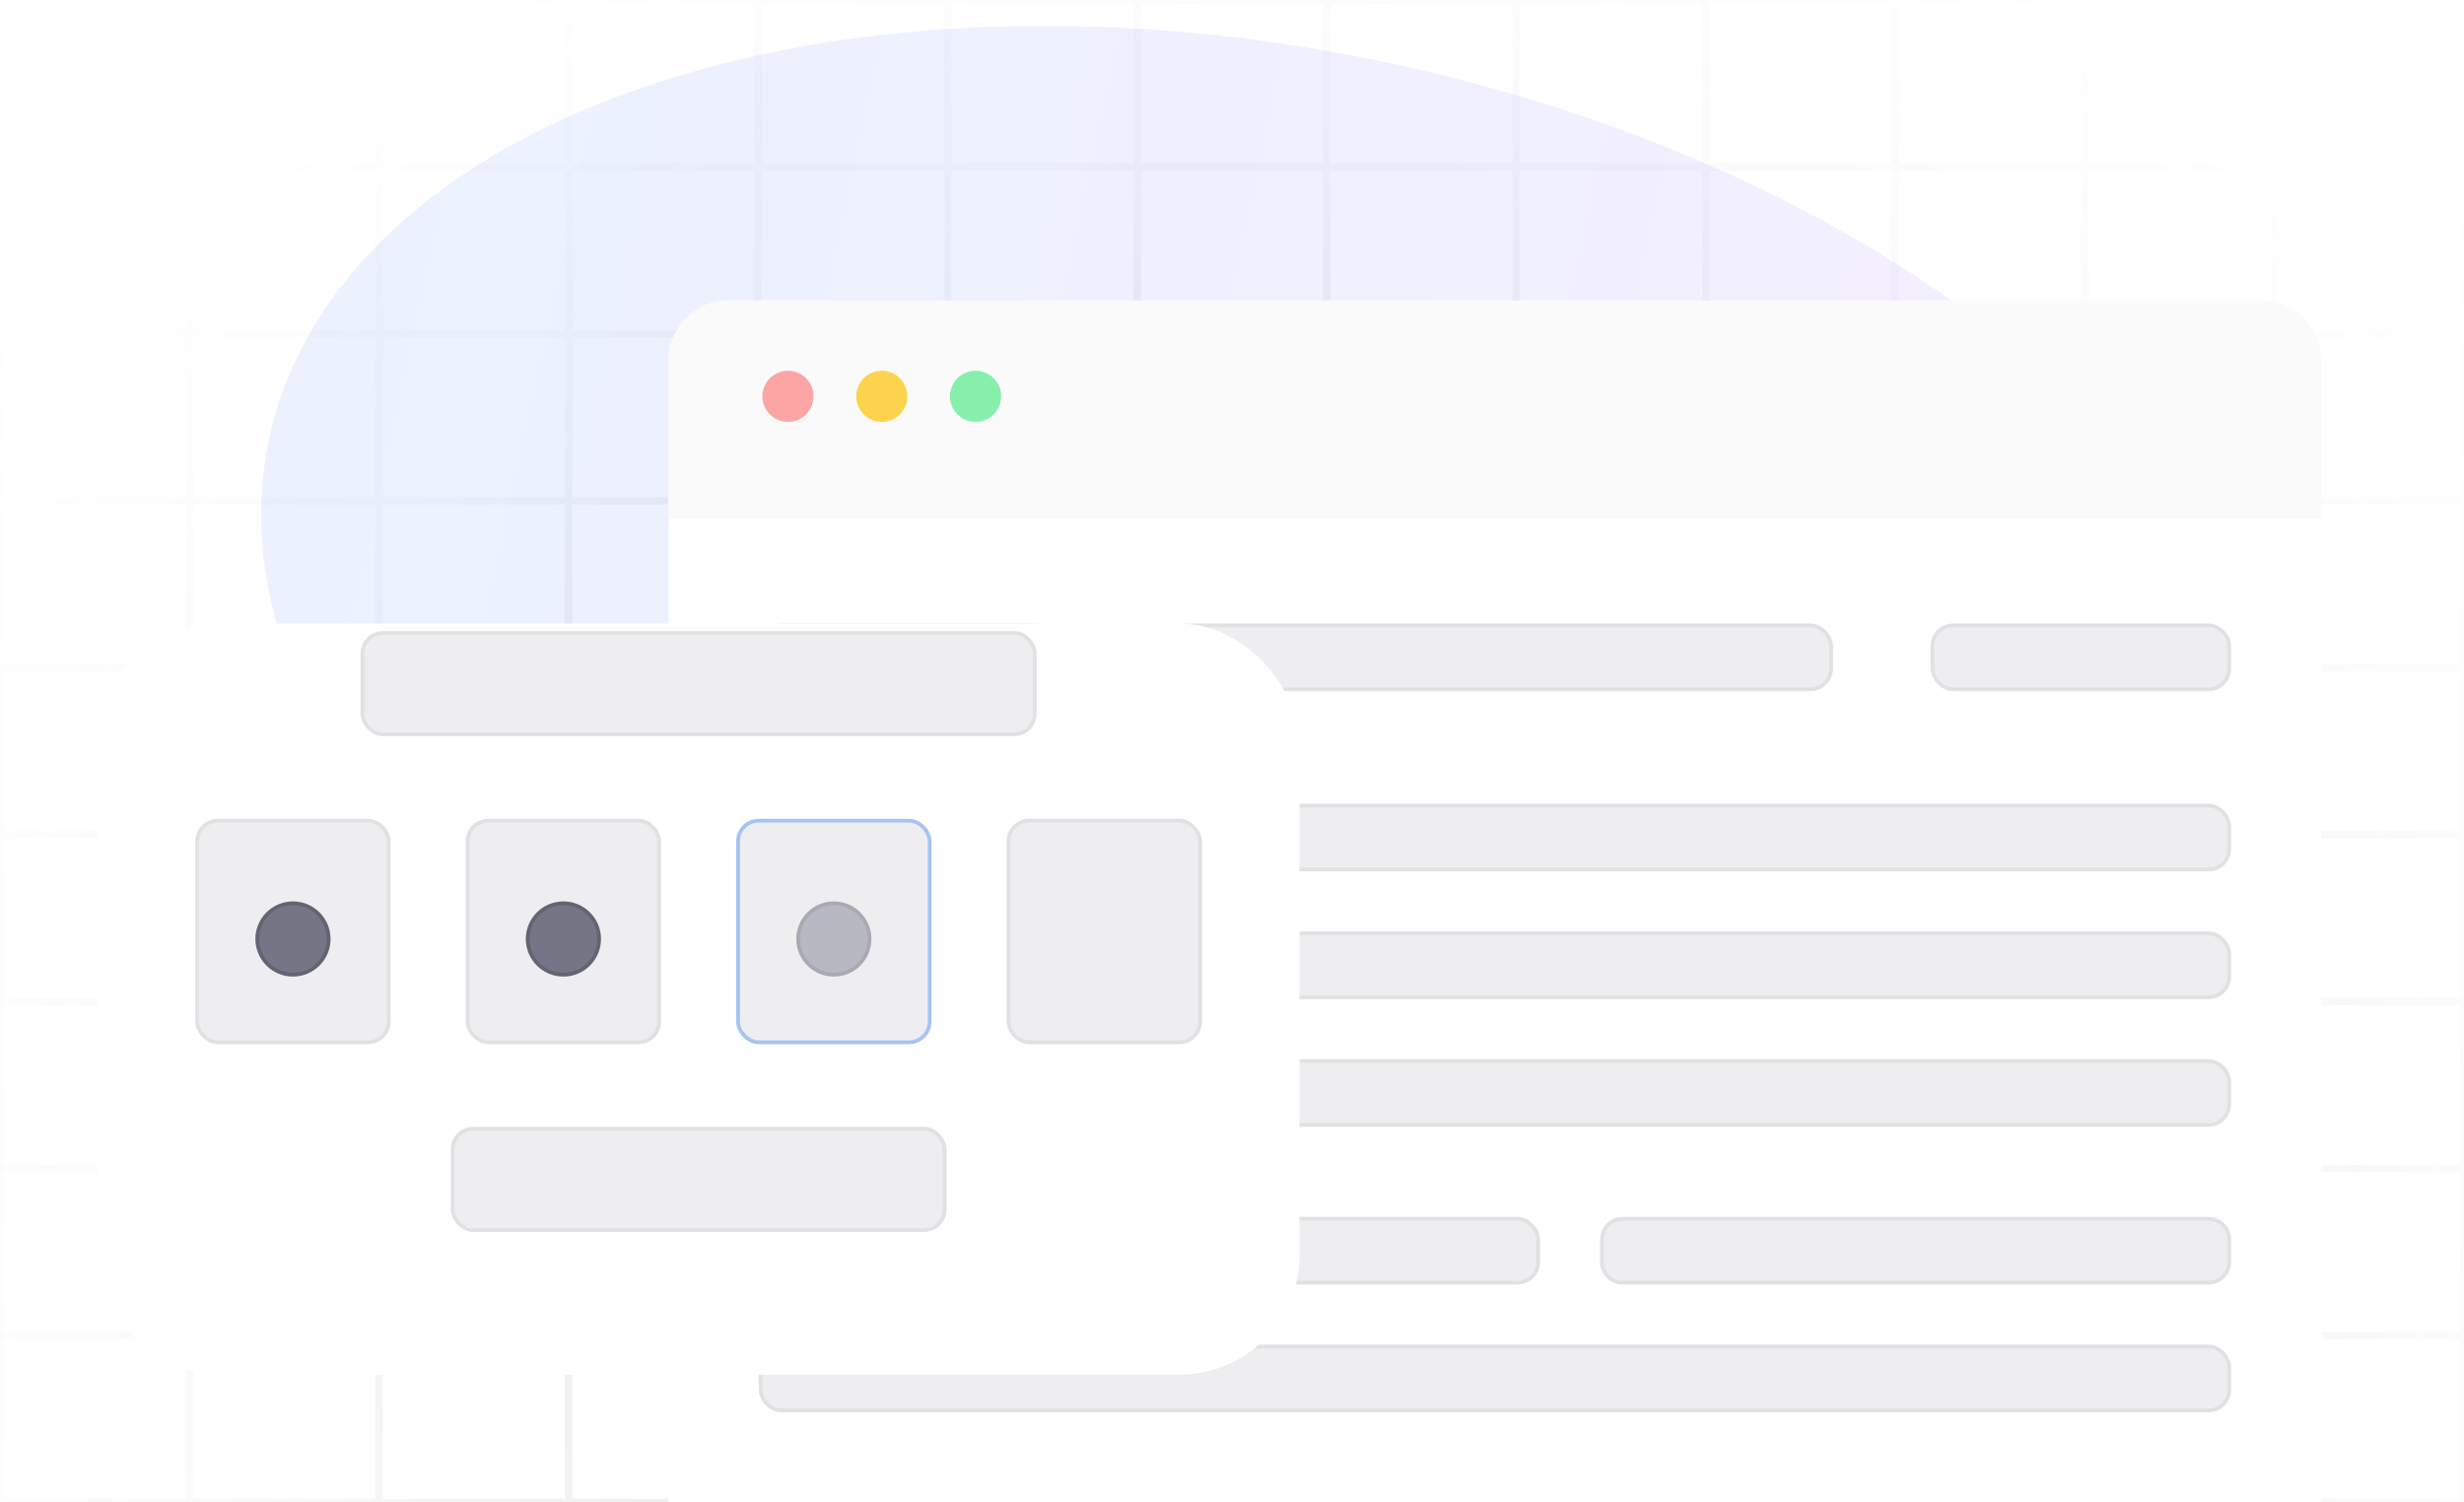 <svg width="328" height="200" viewBox="0 0 328 200" fill="none" xmlns="http://www.w3.org/2000/svg">
<g clip-path="url(#clip0_2597_255)">
<path d="M277.538 0H302.769M277.538 0V22.222M277.538 0H252.308M302.769 0V22.222M302.769 0H328V22.222M302.769 22.222H277.538M302.769 22.222H328M302.769 22.222V44.444M277.538 22.222V44.444M277.538 22.222H252.308M328 22.222V44.444M302.769 44.444H277.538M302.769 44.444V66.667M302.769 44.444H328M277.538 44.444V66.667M277.538 44.444H252.308M302.769 66.667H277.538M302.769 66.667V88.889M302.769 66.667H328M277.538 66.667V88.889M277.538 66.667H252.308M302.769 88.889H277.538M302.769 88.889V111.111M302.769 88.889H328M277.538 88.889V111.111M277.538 88.889H252.308M302.769 111.111H277.538M302.769 111.111V133.333M302.769 111.111H328M277.538 111.111V133.333M277.538 111.111H252.308M302.769 133.333H277.538M302.769 133.333V155.556M302.769 133.333H328M277.538 133.333V155.556M277.538 133.333H252.308M302.769 155.556H277.538M302.769 155.556V177.778M302.769 155.556H328M277.538 155.556V177.778M277.538 155.556H252.308M302.769 177.778H277.538M302.769 177.778V200M302.769 177.778H328M277.538 177.778V200M277.538 177.778H252.308M302.769 200H277.538M302.769 200H328V177.778M277.538 200H252.308M328 44.444V66.667M328 66.667V88.889M328 88.889V111.111M328 111.111V133.333M328 133.333V155.556M328 155.556V177.778M25.231 0H0V22.222M25.231 0V22.222M25.231 0H50.462M25.231 22.222H0M25.231 22.222H50.462M25.231 22.222V44.444M0 22.222V44.444M50.462 0V22.222M50.462 0H75.692M50.462 22.222H75.692M50.462 22.222V44.444M75.692 0V22.222M75.692 0H100.923M75.692 22.222H100.923M75.692 22.222V44.444M100.923 0V22.222M100.923 0H126.154M100.923 22.222H126.154M100.923 22.222V44.444M126.154 0V22.222M126.154 0H151.385M126.154 22.222H151.385M126.154 22.222V44.444M151.385 0V22.222M151.385 0H176.615M151.385 22.222H176.615M151.385 22.222V44.444M176.615 0V22.222M176.615 0H201.846M176.615 22.222H201.846M176.615 22.222V44.444M201.846 0V22.222M201.846 0H227.077M201.846 22.222H227.077M201.846 22.222V44.444M227.077 0V22.222M227.077 0H252.308M227.077 22.222H252.308M227.077 22.222V44.444M252.308 0V22.222M252.308 22.222V44.444M25.231 44.444H0M25.231 44.444V66.667M25.231 44.444H50.462M0 44.444V66.667M25.231 66.667H0M25.231 66.667V88.889M25.231 66.667H50.462M0 66.667V88.889M25.231 88.889H0M25.231 88.889V111.111M25.231 88.889H50.462M0 88.889V111.111M25.231 111.111H0M25.231 111.111V133.333M25.231 111.111H50.462M0 111.111V133.333M25.231 133.333H0M25.231 133.333V155.556M25.231 133.333H50.462M0 133.333V155.556M25.231 155.556H0M25.231 155.556V177.778M25.231 155.556H50.462M0 155.556V177.778M25.231 177.778H0M25.231 177.778V200M25.231 177.778H50.462M0 177.778V200H25.231M25.231 200H50.462M50.462 44.444V66.667M50.462 44.444H75.692M50.462 66.667V88.889M50.462 66.667H75.692M50.462 88.889V111.111M50.462 88.889H75.692M50.462 111.111V133.333M50.462 111.111H75.692M50.462 133.333V155.556M50.462 133.333H75.692M50.462 155.556V177.778M50.462 155.556H75.692M50.462 177.778V200M50.462 177.778H75.692M50.462 200H75.692M75.692 44.444V66.667M75.692 44.444H100.923M75.692 66.667V88.889M75.692 66.667H100.923M75.692 88.889V111.111M75.692 88.889H100.923M75.692 111.111V133.333M75.692 111.111H100.923M75.692 133.333V155.556M75.692 133.333H100.923M75.692 155.556V177.778M75.692 155.556H100.923M75.692 177.778V200M75.692 177.778H100.923M75.692 200H100.923M100.923 44.444V66.667M100.923 44.444H126.154M100.923 66.667V88.889M100.923 66.667H126.154M100.923 88.889V111.111M100.923 88.889H126.154M100.923 111.111V133.333M100.923 111.111H126.154M100.923 133.333V155.556M100.923 133.333H126.154M100.923 155.556V177.778M100.923 155.556H126.154M100.923 177.778V200M100.923 177.778H126.154M100.923 200H126.154M126.154 44.444V66.667M126.154 44.444H151.385M126.154 66.667V88.889M126.154 66.667H151.385M126.154 88.889V111.111M126.154 88.889H151.385M126.154 111.111V133.333M126.154 111.111H151.385M126.154 133.333V155.556M126.154 133.333H151.385M126.154 155.556V177.778M126.154 155.556H151.385M126.154 177.778V200M126.154 177.778H151.385M126.154 200H151.385M151.385 44.444V66.667M151.385 44.444H176.615M151.385 66.667V88.889M151.385 66.667H176.615M151.385 88.889V111.111M151.385 88.889H176.615M151.385 111.111V133.333M151.385 111.111H176.615M151.385 133.333V155.556M151.385 133.333H176.615M151.385 155.556V177.778M151.385 155.556H176.615M151.385 177.778V200M151.385 177.778H176.615M151.385 200H176.615M176.615 44.444V66.667M176.615 44.444H201.846M176.615 66.667V88.889M176.615 66.667H201.846M176.615 88.889V111.111M176.615 88.889H201.846M176.615 111.111V133.333M176.615 111.111H201.846M176.615 133.333V155.556M176.615 133.333H201.846M176.615 155.556V177.778M176.615 155.556H201.846M176.615 177.778V200M176.615 177.778H201.846M176.615 200H201.846M201.846 44.444V66.667M201.846 44.444H227.077M201.846 66.667V88.889M201.846 66.667H227.077M201.846 88.889V111.111M201.846 88.889H227.077M201.846 111.111V133.333M201.846 111.111H227.077M201.846 133.333V155.556M201.846 133.333H227.077M201.846 155.556V177.778M201.846 155.556H227.077M201.846 177.778V200M201.846 177.778H227.077M201.846 200H227.077M227.077 44.444V66.667M227.077 44.444H252.308M227.077 66.667V88.889M227.077 66.667H252.308M227.077 88.889V111.111M227.077 88.889H252.308M227.077 111.111V133.333M227.077 111.111H252.308M227.077 133.333V155.556M227.077 133.333H252.308M227.077 155.556V177.778M227.077 155.556H252.308M227.077 177.778V200M227.077 177.778H252.308M227.077 200H252.308M252.308 44.444V66.667M252.308 66.667V88.889M252.308 88.889V111.111M252.308 111.111V133.333M252.308 133.333V155.556M252.308 155.556V177.778M252.308 177.778V200" stroke="url(#paint0_radial_2597_255)"/>
<g filter="url(#filter0_f_2597_255)">
<ellipse cx="168.432" cy="86.87" rx="135.624" ry="80.199" transform="rotate(12.111 168.432 86.87)" fill="url(#paint1_linear_2597_255)" fill-opacity="0.1"/>
</g>
<g filter="url(#filter1_dd_2597_255)">
<rect x="89" y="39" width="220" height="168" rx="8" fill="white"/>
</g>
<path d="M89 48C89 43.582 92.582 40 97 40H301C305.418 40 309 43.582 309 48V69H89V48Z" fill="#FAFAFB"/>
<g filter="url(#filter2_ddi_2597_255)">
<circle cx="104.892" cy="53.757" r="3.405" fill="#FCA5A5"/>
</g>
<g filter="url(#filter3_ddi_2597_255)">
<circle cx="117.378" cy="53.757" r="3.405" fill="#FCD34D"/>
</g>
<g filter="url(#filter4_ddi_2597_255)">
<path d="M133.27 53.757C133.27 55.638 131.746 57.162 129.865 57.162C127.984 57.162 126.459 55.638 126.459 53.757C126.459 51.876 127.984 50.352 129.865 50.352C131.746 50.352 133.27 51.876 133.27 53.757Z" fill="#86EFAC"/>
</g>
<g filter="url(#filter5_dd_2597_255)">
<rect x="155" y="83" width="89" height="9" rx="3" fill="#EEEEF0"/>
<rect x="155.25" y="83.25" width="88.5" height="8.5" rx="2.75" stroke="#212126" stroke-opacity="0.06" stroke-width="0.5"/>
</g>
<g filter="url(#filter6_dd_2597_255)">
<rect x="101" y="107" width="196" height="9" rx="3" fill="#EEEEF0"/>
<rect x="101.25" y="107.25" width="195.5" height="8.5" rx="2.75" stroke="#212126" stroke-opacity="0.06" stroke-width="0.5"/>
</g>
<g filter="url(#filter7_dd_2597_255)">
<rect x="101" y="124" width="196" height="9" rx="3" fill="#EEEEF0"/>
<rect x="101.25" y="124.25" width="195.5" height="8.5" rx="2.75" stroke="#212126" stroke-opacity="0.06" stroke-width="0.5"/>
</g>
<g filter="url(#filter8_dd_2597_255)">
<rect x="101" y="141" width="196" height="9" rx="3" fill="#EEEEF0"/>
<rect x="101.25" y="141.25" width="195.5" height="8.5" rx="2.75" stroke="#212126" stroke-opacity="0.06" stroke-width="0.5"/>
</g>
<g filter="url(#filter9_dd_2597_255)">
<rect x="101" y="179" width="196" height="9" rx="3" fill="#EEEEF0"/>
<rect x="101.25" y="179.25" width="195.5" height="8.5" rx="2.75" stroke="#212126" stroke-opacity="0.06" stroke-width="0.5"/>
</g>
<g filter="url(#filter10_dd_2597_255)">
<rect x="101" y="162" width="104" height="9" rx="3" fill="#EEEEF0"/>
<rect x="101.25" y="162.25" width="103.5" height="8.5" rx="2.75" stroke="#212126" stroke-opacity="0.06" stroke-width="0.5"/>
</g>
<g filter="url(#filter11_dd_2597_255)">
<path d="M213 165C213 163.343 214.343 162 216 162H294C295.657 162 297 163.343 297 165V168C297 169.657 295.657 171 294 171H216C214.343 171 213 169.657 213 168V165Z" fill="#EEEEF0"/>
<path d="M216 162.25H294C295.519 162.25 296.75 163.481 296.75 165V168C296.75 169.519 295.519 170.75 294 170.75H216C214.481 170.75 213.25 169.519 213.25 168V165C213.25 163.481 214.481 162.25 216 162.25Z" stroke="#212126" stroke-opacity="0.06" stroke-width="0.5"/>
</g>
<g filter="url(#filter12_dd_2597_255)">
<rect x="257" y="83" width="40" height="9" rx="3" fill="#EEEEF0"/>
<rect x="257.25" y="83.25" width="39.5" height="8.5" rx="2.75" stroke="#212126" stroke-opacity="0.06" stroke-width="0.5"/>
</g>
<g filter="url(#filter13_dd_2597_255)">
<rect x="101" y="83" width="40" height="9" rx="3" fill="#EEEEF0"/>
<rect x="101.25" y="83.25" width="39.5" height="8.5" rx="2.75" stroke="#212126" stroke-opacity="0.06" stroke-width="0.5"/>
</g>
<g filter="url(#filter14_dddd_2597_255)">
<rect x="13" y="73" width="160" height="100" rx="16" fill="white"/>
</g>
<g filter="url(#filter15_dd_2597_255)">
<rect x="48" y="84" width="90" height="14" rx="3" fill="#EEEEF0"/>
<rect x="48.25" y="84.25" width="89.5" height="13.5" rx="2.75" stroke="#212126" stroke-opacity="0.06" stroke-width="0.5"/>
</g>
<g filter="url(#filter16_dd_2597_255)">
<rect x="60" y="150" width="66" height="14" rx="3" fill="#EEEEF0"/>
<rect x="60.25" y="150.25" width="65.5" height="13.5" rx="2.75" stroke="#212126" stroke-opacity="0.06" stroke-width="0.5"/>
</g>
<g filter="url(#filter17_dd_2597_255)">
<rect x="62" y="109" width="26" height="30" rx="3" fill="#EEEEF0"/>
<rect x="62.25" y="109.25" width="25.5" height="29.5" rx="2.75" stroke="#212126" stroke-opacity="0.06" stroke-width="0.5"/>
</g>
<g filter="url(#filter18_ddd_2597_255)">
<rect x="98" y="109" width="26" height="30" rx="3" fill="#EEEEF0"/>
<rect x="98.25" y="109.25" width="25.5" height="29.5" rx="2.75" stroke="#3B82F6" stroke-opacity="0.4" stroke-width="0.5"/>
</g>
<g filter="url(#filter19_dd_2597_255)">
<rect x="134" y="109" width="26" height="30" rx="3" fill="#EEEEF0"/>
<rect x="134.25" y="109.25" width="25.5" height="29.5" rx="2.75" stroke="#212126" stroke-opacity="0.06" stroke-width="0.5"/>
</g>
<g filter="url(#filter20_dii_2597_255)">
<path d="M80 124C80 126.761 77.761 129 75 129C72.239 129 70 126.761 70 124C70 121.239 72.239 119 75 119C77.761 119 80 121.239 80 124Z" fill="#747686"/>
<path d="M79.75 124C79.75 126.623 77.623 128.75 75 128.75C72.377 128.75 70.25 126.623 70.25 124C70.25 121.377 72.377 119.25 75 119.25C77.623 119.25 79.75 121.377 79.75 124Z" stroke="#212126" stroke-opacity="0.2" stroke-width="0.5"/>
</g>
<g filter="url(#filter21_dii_2597_255)">
<path d="M116 124C116 126.761 113.761 129 111 129C108.239 129 106 126.761 106 124C106 121.239 108.239 119 111 119C113.761 119 116 121.239 116 124Z" fill="#B7B8C2"/>
<path d="M115.75 124C115.75 126.623 113.623 128.75 111 128.75C108.377 128.75 106.25 126.623 106.25 124C106.25 121.377 108.377 119.25 111 119.25C113.623 119.25 115.75 121.377 115.75 124Z" stroke="#212126" stroke-opacity="0.1" stroke-width="0.5"/>
</g>
<g filter="url(#filter22_dd_2597_255)">
<rect x="26" y="109" width="26" height="30" rx="3" fill="#EEEEF0"/>
<rect x="26.25" y="109.25" width="25.5" height="29.5" rx="2.75" stroke="#212126" stroke-opacity="0.06" stroke-width="0.5"/>
</g>
<g filter="url(#filter23_dii_2597_255)">
<path d="M44 124C44 126.761 41.761 129 39 129C36.239 129 34 126.761 34 124C34 121.239 36.239 119 39 119C41.761 119 44 121.239 44 124Z" fill="#747686"/>
<path d="M43.75 124C43.75 126.623 41.623 128.75 39 128.75C36.377 128.75 34.25 126.623 34.25 124C34.25 121.377 36.377 119.25 39 119.25C41.623 119.25 43.75 121.377 43.75 124Z" stroke="#212126" stroke-opacity="0.2" stroke-width="0.5"/>
</g>
</g>
<defs>
<filter id="filter0_f_2597_255" x="-5.251" y="-36.57" width="347.366" height="246.881" filterUnits="userSpaceOnUse" color-interpolation-filters="sRGB">
<feFlood flood-opacity="0" result="BackgroundImageFix"/>
<feBlend mode="normal" in="SourceGraphic" in2="BackgroundImageFix" result="shape"/>
<feGaussianBlur stdDeviation="20" result="effect1_foregroundBlur_2597_255"/>
</filter>
<filter id="filter1_dd_2597_255" x="88" y="38" width="222" height="170.5" filterUnits="userSpaceOnUse" color-interpolation-filters="sRGB">
<feFlood flood-opacity="0" result="BackgroundImageFix"/>
<feColorMatrix in="SourceAlpha" type="matrix" values="0 0 0 0 0 0 0 0 0 0 0 0 0 0 0 0 0 0 127 0" result="hardAlpha"/>
<feMorphology radius="0.5" operator="erode" in="SourceAlpha" result="effect1_dropShadow_2597_255"/>
<feOffset dy="1"/>
<feGaussianBlur stdDeviation="0.5"/>
<feComposite in2="hardAlpha" operator="out"/>
<feColorMatrix type="matrix" values="0 0 0 0 0 0 0 0 0 0 0 0 0 0 0 0 0 0 0.06 0"/>
<feBlend mode="normal" in2="BackgroundImageFix" result="effect1_dropShadow_2597_255"/>
<feColorMatrix in="SourceAlpha" type="matrix" values="0 0 0 0 0 0 0 0 0 0 0 0 0 0 0 0 0 0 127 0" result="hardAlpha"/>
<feMorphology radius="1" operator="dilate" in="SourceAlpha" result="effect2_dropShadow_2597_255"/>
<feOffset/>
<feComposite in2="hardAlpha" operator="out"/>
<feColorMatrix type="matrix" values="0 0 0 0 0 0 0 0 0 0 0 0 0 0 0 0 0 0 0.06 0"/>
<feBlend mode="normal" in2="effect1_dropShadow_2597_255" result="effect2_dropShadow_2597_255"/>
<feBlend mode="normal" in="SourceGraphic" in2="effect2_dropShadow_2597_255" result="shape"/>
</filter>
<filter id="filter2_ddi_2597_255" x="99.487" y="47.352" width="10.811" height="12.811" filterUnits="userSpaceOnUse" color-interpolation-filters="sRGB">
<feFlood flood-opacity="0" result="BackgroundImageFix"/>
<feColorMatrix in="SourceAlpha" type="matrix" values="0 0 0 0 0 0 0 0 0 0 0 0 0 0 0 0 0 0 127 0" result="hardAlpha"/>
<feOffset dy="1"/>
<feGaussianBlur stdDeviation="1"/>
<feComposite in2="hardAlpha" operator="out"/>
<feColorMatrix type="matrix" values="0 0 0 0 0.129 0 0 0 0 0.129 0 0 0 0 0.149 0 0 0 0.06 0"/>
<feBlend mode="normal" in2="BackgroundImageFix" result="effect1_dropShadow_2597_255"/>
<feColorMatrix in="SourceAlpha" type="matrix" values="0 0 0 0 0 0 0 0 0 0 0 0 0 0 0 0 0 0 127 0" result="hardAlpha"/>
<feOffset dy="-1"/>
<feGaussianBlur stdDeviation="1"/>
<feComposite in2="hardAlpha" operator="out"/>
<feColorMatrix type="matrix" values="0 0 0 0 0.129 0 0 0 0 0.129 0 0 0 0 0.149 0 0 0 0.06 0"/>
<feBlend mode="normal" in2="effect1_dropShadow_2597_255" result="effect2_dropShadow_2597_255"/>
<feBlend mode="normal" in="SourceGraphic" in2="effect2_dropShadow_2597_255" result="shape"/>
<feColorMatrix in="SourceAlpha" type="matrix" values="0 0 0 0 0 0 0 0 0 0 0 0 0 0 0 0 0 0 127 0" result="hardAlpha"/>
<feOffset dy="-1"/>
<feGaussianBlur stdDeviation="1"/>
<feComposite in2="hardAlpha" operator="arithmetic" k2="-1" k3="1"/>
<feColorMatrix type="matrix" values="0 0 0 0 0 0 0 0 0 0 0 0 0 0 0 0 0 0 0.1 0"/>
<feBlend mode="normal" in2="shape" result="effect3_innerShadow_2597_255"/>
</filter>
<filter id="filter3_ddi_2597_255" x="111.973" y="47.352" width="10.811" height="12.811" filterUnits="userSpaceOnUse" color-interpolation-filters="sRGB">
<feFlood flood-opacity="0" result="BackgroundImageFix"/>
<feColorMatrix in="SourceAlpha" type="matrix" values="0 0 0 0 0 0 0 0 0 0 0 0 0 0 0 0 0 0 127 0" result="hardAlpha"/>
<feOffset dy="1"/>
<feGaussianBlur stdDeviation="1"/>
<feComposite in2="hardAlpha" operator="out"/>
<feColorMatrix type="matrix" values="0 0 0 0 0.129 0 0 0 0 0.129 0 0 0 0 0.149 0 0 0 0.06 0"/>
<feBlend mode="normal" in2="BackgroundImageFix" result="effect1_dropShadow_2597_255"/>
<feColorMatrix in="SourceAlpha" type="matrix" values="0 0 0 0 0 0 0 0 0 0 0 0 0 0 0 0 0 0 127 0" result="hardAlpha"/>
<feOffset dy="-1"/>
<feGaussianBlur stdDeviation="1"/>
<feComposite in2="hardAlpha" operator="out"/>
<feColorMatrix type="matrix" values="0 0 0 0 0.129 0 0 0 0 0.129 0 0 0 0 0.149 0 0 0 0.06 0"/>
<feBlend mode="normal" in2="effect1_dropShadow_2597_255" result="effect2_dropShadow_2597_255"/>
<feBlend mode="normal" in="SourceGraphic" in2="effect2_dropShadow_2597_255" result="shape"/>
<feColorMatrix in="SourceAlpha" type="matrix" values="0 0 0 0 0 0 0 0 0 0 0 0 0 0 0 0 0 0 127 0" result="hardAlpha"/>
<feOffset dy="-1"/>
<feGaussianBlur stdDeviation="1"/>
<feComposite in2="hardAlpha" operator="arithmetic" k2="-1" k3="1"/>
<feColorMatrix type="matrix" values="0 0 0 0 0 0 0 0 0 0 0 0 0 0 0 0 0 0 0.1 0"/>
<feBlend mode="normal" in2="shape" result="effect3_innerShadow_2597_255"/>
</filter>
<filter id="filter4_ddi_2597_255" x="124.459" y="47.352" width="10.811" height="12.811" filterUnits="userSpaceOnUse" color-interpolation-filters="sRGB">
<feFlood flood-opacity="0" result="BackgroundImageFix"/>
<feColorMatrix in="SourceAlpha" type="matrix" values="0 0 0 0 0 0 0 0 0 0 0 0 0 0 0 0 0 0 127 0" result="hardAlpha"/>
<feOffset dy="1"/>
<feGaussianBlur stdDeviation="1"/>
<feComposite in2="hardAlpha" operator="out"/>
<feColorMatrix type="matrix" values="0 0 0 0 0.129 0 0 0 0 0.129 0 0 0 0 0.149 0 0 0 0.06 0"/>
<feBlend mode="normal" in2="BackgroundImageFix" result="effect1_dropShadow_2597_255"/>
<feColorMatrix in="SourceAlpha" type="matrix" values="0 0 0 0 0 0 0 0 0 0 0 0 0 0 0 0 0 0 127 0" result="hardAlpha"/>
<feOffset dy="-1"/>
<feGaussianBlur stdDeviation="1"/>
<feComposite in2="hardAlpha" operator="out"/>
<feColorMatrix type="matrix" values="0 0 0 0 0.129 0 0 0 0 0.129 0 0 0 0 0.149 0 0 0 0.06 0"/>
<feBlend mode="normal" in2="effect1_dropShadow_2597_255" result="effect2_dropShadow_2597_255"/>
<feBlend mode="normal" in="SourceGraphic" in2="effect2_dropShadow_2597_255" result="shape"/>
<feColorMatrix in="SourceAlpha" type="matrix" values="0 0 0 0 0 0 0 0 0 0 0 0 0 0 0 0 0 0 127 0" result="hardAlpha"/>
<feOffset dy="-1"/>
<feGaussianBlur stdDeviation="1"/>
<feComposite in2="hardAlpha" operator="arithmetic" k2="-1" k3="1"/>
<feColorMatrix type="matrix" values="0 0 0 0 0 0 0 0 0 0 0 0 0 0 0 0 0 0 0.1 0"/>
<feBlend mode="normal" in2="shape" result="effect3_innerShadow_2597_255"/>
</filter>
<filter id="filter5_dd_2597_255" x="153" y="80" width="93" height="15" filterUnits="userSpaceOnUse" color-interpolation-filters="sRGB">
<feFlood flood-opacity="0" result="BackgroundImageFix"/>
<feColorMatrix in="SourceAlpha" type="matrix" values="0 0 0 0 0 0 0 0 0 0 0 0 0 0 0 0 0 0 127 0" result="hardAlpha"/>
<feOffset dy="1"/>
<feGaussianBlur stdDeviation="1"/>
<feComposite in2="hardAlpha" operator="out"/>
<feColorMatrix type="matrix" values="0 0 0 0 0.129 0 0 0 0 0.129 0 0 0 0 0.149 0 0 0 0.04 0"/>
<feBlend mode="normal" in2="BackgroundImageFix" result="effect1_dropShadow_2597_255"/>
<feColorMatrix in="SourceAlpha" type="matrix" values="0 0 0 0 0 0 0 0 0 0 0 0 0 0 0 0 0 0 127 0" result="hardAlpha"/>
<feOffset dy="-1"/>
<feGaussianBlur stdDeviation="1"/>
<feComposite in2="hardAlpha" operator="out"/>
<feColorMatrix type="matrix" values="0 0 0 0 0.129 0 0 0 0 0.129 0 0 0 0 0.149 0 0 0 0.04 0"/>
<feBlend mode="normal" in2="effect1_dropShadow_2597_255" result="effect2_dropShadow_2597_255"/>
<feBlend mode="normal" in="SourceGraphic" in2="effect2_dropShadow_2597_255" result="shape"/>
</filter>
<filter id="filter6_dd_2597_255" x="99" y="104" width="200" height="15" filterUnits="userSpaceOnUse" color-interpolation-filters="sRGB">
<feFlood flood-opacity="0" result="BackgroundImageFix"/>
<feColorMatrix in="SourceAlpha" type="matrix" values="0 0 0 0 0 0 0 0 0 0 0 0 0 0 0 0 0 0 127 0" result="hardAlpha"/>
<feOffset dy="1"/>
<feGaussianBlur stdDeviation="1"/>
<feComposite in2="hardAlpha" operator="out"/>
<feColorMatrix type="matrix" values="0 0 0 0 0.129 0 0 0 0 0.129 0 0 0 0 0.149 0 0 0 0.04 0"/>
<feBlend mode="normal" in2="BackgroundImageFix" result="effect1_dropShadow_2597_255"/>
<feColorMatrix in="SourceAlpha" type="matrix" values="0 0 0 0 0 0 0 0 0 0 0 0 0 0 0 0 0 0 127 0" result="hardAlpha"/>
<feOffset dy="-1"/>
<feGaussianBlur stdDeviation="1"/>
<feComposite in2="hardAlpha" operator="out"/>
<feColorMatrix type="matrix" values="0 0 0 0 0.129 0 0 0 0 0.129 0 0 0 0 0.149 0 0 0 0.04 0"/>
<feBlend mode="normal" in2="effect1_dropShadow_2597_255" result="effect2_dropShadow_2597_255"/>
<feBlend mode="normal" in="SourceGraphic" in2="effect2_dropShadow_2597_255" result="shape"/>
</filter>
<filter id="filter7_dd_2597_255" x="99" y="121" width="200" height="15" filterUnits="userSpaceOnUse" color-interpolation-filters="sRGB">
<feFlood flood-opacity="0" result="BackgroundImageFix"/>
<feColorMatrix in="SourceAlpha" type="matrix" values="0 0 0 0 0 0 0 0 0 0 0 0 0 0 0 0 0 0 127 0" result="hardAlpha"/>
<feOffset dy="1"/>
<feGaussianBlur stdDeviation="1"/>
<feComposite in2="hardAlpha" operator="out"/>
<feColorMatrix type="matrix" values="0 0 0 0 0.129 0 0 0 0 0.129 0 0 0 0 0.149 0 0 0 0.04 0"/>
<feBlend mode="normal" in2="BackgroundImageFix" result="effect1_dropShadow_2597_255"/>
<feColorMatrix in="SourceAlpha" type="matrix" values="0 0 0 0 0 0 0 0 0 0 0 0 0 0 0 0 0 0 127 0" result="hardAlpha"/>
<feOffset dy="-1"/>
<feGaussianBlur stdDeviation="1"/>
<feComposite in2="hardAlpha" operator="out"/>
<feColorMatrix type="matrix" values="0 0 0 0 0.129 0 0 0 0 0.129 0 0 0 0 0.149 0 0 0 0.04 0"/>
<feBlend mode="normal" in2="effect1_dropShadow_2597_255" result="effect2_dropShadow_2597_255"/>
<feBlend mode="normal" in="SourceGraphic" in2="effect2_dropShadow_2597_255" result="shape"/>
</filter>
<filter id="filter8_dd_2597_255" x="99" y="138" width="200" height="15" filterUnits="userSpaceOnUse" color-interpolation-filters="sRGB">
<feFlood flood-opacity="0" result="BackgroundImageFix"/>
<feColorMatrix in="SourceAlpha" type="matrix" values="0 0 0 0 0 0 0 0 0 0 0 0 0 0 0 0 0 0 127 0" result="hardAlpha"/>
<feOffset dy="1"/>
<feGaussianBlur stdDeviation="1"/>
<feComposite in2="hardAlpha" operator="out"/>
<feColorMatrix type="matrix" values="0 0 0 0 0.129 0 0 0 0 0.129 0 0 0 0 0.149 0 0 0 0.04 0"/>
<feBlend mode="normal" in2="BackgroundImageFix" result="effect1_dropShadow_2597_255"/>
<feColorMatrix in="SourceAlpha" type="matrix" values="0 0 0 0 0 0 0 0 0 0 0 0 0 0 0 0 0 0 127 0" result="hardAlpha"/>
<feOffset dy="-1"/>
<feGaussianBlur stdDeviation="1"/>
<feComposite in2="hardAlpha" operator="out"/>
<feColorMatrix type="matrix" values="0 0 0 0 0.129 0 0 0 0 0.129 0 0 0 0 0.149 0 0 0 0.04 0"/>
<feBlend mode="normal" in2="effect1_dropShadow_2597_255" result="effect2_dropShadow_2597_255"/>
<feBlend mode="normal" in="SourceGraphic" in2="effect2_dropShadow_2597_255" result="shape"/>
</filter>
<filter id="filter9_dd_2597_255" x="99" y="176" width="200" height="15" filterUnits="userSpaceOnUse" color-interpolation-filters="sRGB">
<feFlood flood-opacity="0" result="BackgroundImageFix"/>
<feColorMatrix in="SourceAlpha" type="matrix" values="0 0 0 0 0 0 0 0 0 0 0 0 0 0 0 0 0 0 127 0" result="hardAlpha"/>
<feOffset dy="1"/>
<feGaussianBlur stdDeviation="1"/>
<feComposite in2="hardAlpha" operator="out"/>
<feColorMatrix type="matrix" values="0 0 0 0 0.129 0 0 0 0 0.129 0 0 0 0 0.149 0 0 0 0.04 0"/>
<feBlend mode="normal" in2="BackgroundImageFix" result="effect1_dropShadow_2597_255"/>
<feColorMatrix in="SourceAlpha" type="matrix" values="0 0 0 0 0 0 0 0 0 0 0 0 0 0 0 0 0 0 127 0" result="hardAlpha"/>
<feOffset dy="-1"/>
<feGaussianBlur stdDeviation="1"/>
<feComposite in2="hardAlpha" operator="out"/>
<feColorMatrix type="matrix" values="0 0 0 0 0.129 0 0 0 0 0.129 0 0 0 0 0.149 0 0 0 0.04 0"/>
<feBlend mode="normal" in2="effect1_dropShadow_2597_255" result="effect2_dropShadow_2597_255"/>
<feBlend mode="normal" in="SourceGraphic" in2="effect2_dropShadow_2597_255" result="shape"/>
</filter>
<filter id="filter10_dd_2597_255" x="99" y="159" width="108" height="15" filterUnits="userSpaceOnUse" color-interpolation-filters="sRGB">
<feFlood flood-opacity="0" result="BackgroundImageFix"/>
<feColorMatrix in="SourceAlpha" type="matrix" values="0 0 0 0 0 0 0 0 0 0 0 0 0 0 0 0 0 0 127 0" result="hardAlpha"/>
<feOffset dy="1"/>
<feGaussianBlur stdDeviation="1"/>
<feComposite in2="hardAlpha" operator="out"/>
<feColorMatrix type="matrix" values="0 0 0 0 0.129 0 0 0 0 0.129 0 0 0 0 0.149 0 0 0 0.04 0"/>
<feBlend mode="normal" in2="BackgroundImageFix" result="effect1_dropShadow_2597_255"/>
<feColorMatrix in="SourceAlpha" type="matrix" values="0 0 0 0 0 0 0 0 0 0 0 0 0 0 0 0 0 0 127 0" result="hardAlpha"/>
<feOffset dy="-1"/>
<feGaussianBlur stdDeviation="1"/>
<feComposite in2="hardAlpha" operator="out"/>
<feColorMatrix type="matrix" values="0 0 0 0 0.129 0 0 0 0 0.129 0 0 0 0 0.149 0 0 0 0.04 0"/>
<feBlend mode="normal" in2="effect1_dropShadow_2597_255" result="effect2_dropShadow_2597_255"/>
<feBlend mode="normal" in="SourceGraphic" in2="effect2_dropShadow_2597_255" result="shape"/>
</filter>
<filter id="filter11_dd_2597_255" x="211" y="159" width="88" height="15" filterUnits="userSpaceOnUse" color-interpolation-filters="sRGB">
<feFlood flood-opacity="0" result="BackgroundImageFix"/>
<feColorMatrix in="SourceAlpha" type="matrix" values="0 0 0 0 0 0 0 0 0 0 0 0 0 0 0 0 0 0 127 0" result="hardAlpha"/>
<feOffset dy="1"/>
<feGaussianBlur stdDeviation="1"/>
<feComposite in2="hardAlpha" operator="out"/>
<feColorMatrix type="matrix" values="0 0 0 0 0.129 0 0 0 0 0.129 0 0 0 0 0.149 0 0 0 0.04 0"/>
<feBlend mode="normal" in2="BackgroundImageFix" result="effect1_dropShadow_2597_255"/>
<feColorMatrix in="SourceAlpha" type="matrix" values="0 0 0 0 0 0 0 0 0 0 0 0 0 0 0 0 0 0 127 0" result="hardAlpha"/>
<feOffset dy="-1"/>
<feGaussianBlur stdDeviation="1"/>
<feComposite in2="hardAlpha" operator="out"/>
<feColorMatrix type="matrix" values="0 0 0 0 0.129 0 0 0 0 0.129 0 0 0 0 0.149 0 0 0 0.04 0"/>
<feBlend mode="normal" in2="effect1_dropShadow_2597_255" result="effect2_dropShadow_2597_255"/>
<feBlend mode="normal" in="SourceGraphic" in2="effect2_dropShadow_2597_255" result="shape"/>
</filter>
<filter id="filter12_dd_2597_255" x="255" y="80" width="44" height="15" filterUnits="userSpaceOnUse" color-interpolation-filters="sRGB">
<feFlood flood-opacity="0" result="BackgroundImageFix"/>
<feColorMatrix in="SourceAlpha" type="matrix" values="0 0 0 0 0 0 0 0 0 0 0 0 0 0 0 0 0 0 127 0" result="hardAlpha"/>
<feOffset dy="1"/>
<feGaussianBlur stdDeviation="1"/>
<feComposite in2="hardAlpha" operator="out"/>
<feColorMatrix type="matrix" values="0 0 0 0 0.129 0 0 0 0 0.129 0 0 0 0 0.149 0 0 0 0.04 0"/>
<feBlend mode="normal" in2="BackgroundImageFix" result="effect1_dropShadow_2597_255"/>
<feColorMatrix in="SourceAlpha" type="matrix" values="0 0 0 0 0 0 0 0 0 0 0 0 0 0 0 0 0 0 127 0" result="hardAlpha"/>
<feOffset dy="-1"/>
<feGaussianBlur stdDeviation="1"/>
<feComposite in2="hardAlpha" operator="out"/>
<feColorMatrix type="matrix" values="0 0 0 0 0.129 0 0 0 0 0.129 0 0 0 0 0.149 0 0 0 0.04 0"/>
<feBlend mode="normal" in2="effect1_dropShadow_2597_255" result="effect2_dropShadow_2597_255"/>
<feBlend mode="normal" in="SourceGraphic" in2="effect2_dropShadow_2597_255" result="shape"/>
</filter>
<filter id="filter13_dd_2597_255" x="99" y="80" width="44" height="15" filterUnits="userSpaceOnUse" color-interpolation-filters="sRGB">
<feFlood flood-opacity="0" result="BackgroundImageFix"/>
<feColorMatrix in="SourceAlpha" type="matrix" values="0 0 0 0 0 0 0 0 0 0 0 0 0 0 0 0 0 0 127 0" result="hardAlpha"/>
<feOffset dy="1"/>
<feGaussianBlur stdDeviation="1"/>
<feComposite in2="hardAlpha" operator="out"/>
<feColorMatrix type="matrix" values="0 0 0 0 0.129 0 0 0 0 0.129 0 0 0 0 0.149 0 0 0 0.04 0"/>
<feBlend mode="normal" in2="BackgroundImageFix" result="effect1_dropShadow_2597_255"/>
<feColorMatrix in="SourceAlpha" type="matrix" values="0 0 0 0 0 0 0 0 0 0 0 0 0 0 0 0 0 0 127 0" result="hardAlpha"/>
<feOffset dy="-1"/>
<feGaussianBlur stdDeviation="1"/>
<feComposite in2="hardAlpha" operator="out"/>
<feColorMatrix type="matrix" values="0 0 0 0 0.129 0 0 0 0 0.129 0 0 0 0 0.149 0 0 0 0.04 0"/>
<feBlend mode="normal" in2="effect1_dropShadow_2597_255" result="effect2_dropShadow_2597_255"/>
<feBlend mode="normal" in="SourceGraphic" in2="effect2_dropShadow_2597_255" result="shape"/>
</filter>
<filter id="filter14_dddd_2597_255" x="10" y="72" width="166" height="110" filterUnits="userSpaceOnUse" color-interpolation-filters="sRGB">
<feFlood flood-opacity="0" result="BackgroundImageFix"/>
<feColorMatrix in="SourceAlpha" type="matrix" values="0 0 0 0 0 0 0 0 0 0 0 0 0 0 0 0 0 0 127 0" result="hardAlpha"/>
<feMorphology radius="3" operator="erode" in="SourceAlpha" result="effect1_dropShadow_2597_255"/>
<feOffset dy="6"/>
<feGaussianBlur stdDeviation="3"/>
<feComposite in2="hardAlpha" operator="out"/>
<feColorMatrix type="matrix" values="0 0 0 0 0 0 0 0 0 0 0 0 0 0 0 0 0 0 0.06 0"/>
<feBlend mode="normal" in2="BackgroundImageFix" result="effect1_dropShadow_2597_255"/>
<feColorMatrix in="SourceAlpha" type="matrix" values="0 0 0 0 0 0 0 0 0 0 0 0 0 0 0 0 0 0 127 0" result="hardAlpha"/>
<feMorphology radius="0.5" operator="erode" in="SourceAlpha" result="effect2_dropShadow_2597_255"/>
<feOffset dy="3"/>
<feGaussianBlur stdDeviation="1.5"/>
<feComposite in2="hardAlpha" operator="out"/>
<feColorMatrix type="matrix" values="0 0 0 0 0 0 0 0 0 0 0 0 0 0 0 0 0 0 0.06 0"/>
<feBlend mode="normal" in2="effect1_dropShadow_2597_255" result="effect2_dropShadow_2597_255"/>
<feColorMatrix in="SourceAlpha" type="matrix" values="0 0 0 0 0 0 0 0 0 0 0 0 0 0 0 0 0 0 127 0" result="hardAlpha"/>
<feMorphology radius="0.5" operator="erode" in="SourceAlpha" result="effect3_dropShadow_2597_255"/>
<feOffset dy="1"/>
<feGaussianBlur stdDeviation="0.5"/>
<feComposite in2="hardAlpha" operator="out"/>
<feColorMatrix type="matrix" values="0 0 0 0 0 0 0 0 0 0 0 0 0 0 0 0 0 0 0.06 0"/>
<feBlend mode="normal" in2="effect2_dropShadow_2597_255" result="effect3_dropShadow_2597_255"/>
<feColorMatrix in="SourceAlpha" type="matrix" values="0 0 0 0 0 0 0 0 0 0 0 0 0 0 0 0 0 0 127 0" result="hardAlpha"/>
<feMorphology radius="1" operator="dilate" in="SourceAlpha" result="effect4_dropShadow_2597_255"/>
<feOffset/>
<feComposite in2="hardAlpha" operator="out"/>
<feColorMatrix type="matrix" values="0 0 0 0 0 0 0 0 0 0 0 0 0 0 0 0 0 0 0.1 0"/>
<feBlend mode="normal" in2="effect3_dropShadow_2597_255" result="effect4_dropShadow_2597_255"/>
<feBlend mode="normal" in="SourceGraphic" in2="effect4_dropShadow_2597_255" result="shape"/>
</filter>
<filter id="filter15_dd_2597_255" x="46" y="81" width="94" height="20" filterUnits="userSpaceOnUse" color-interpolation-filters="sRGB">
<feFlood flood-opacity="0" result="BackgroundImageFix"/>
<feColorMatrix in="SourceAlpha" type="matrix" values="0 0 0 0 0 0 0 0 0 0 0 0 0 0 0 0 0 0 127 0" result="hardAlpha"/>
<feOffset dy="1"/>
<feGaussianBlur stdDeviation="1"/>
<feComposite in2="hardAlpha" operator="out"/>
<feColorMatrix type="matrix" values="0 0 0 0 0.129 0 0 0 0 0.129 0 0 0 0 0.149 0 0 0 0.04 0"/>
<feBlend mode="normal" in2="BackgroundImageFix" result="effect1_dropShadow_2597_255"/>
<feColorMatrix in="SourceAlpha" type="matrix" values="0 0 0 0 0 0 0 0 0 0 0 0 0 0 0 0 0 0 127 0" result="hardAlpha"/>
<feOffset dy="-1"/>
<feGaussianBlur stdDeviation="1"/>
<feComposite in2="hardAlpha" operator="out"/>
<feColorMatrix type="matrix" values="0 0 0 0 0.129 0 0 0 0 0.129 0 0 0 0 0.149 0 0 0 0.04 0"/>
<feBlend mode="normal" in2="effect1_dropShadow_2597_255" result="effect2_dropShadow_2597_255"/>
<feBlend mode="normal" in="SourceGraphic" in2="effect2_dropShadow_2597_255" result="shape"/>
</filter>
<filter id="filter16_dd_2597_255" x="58" y="147" width="70" height="20" filterUnits="userSpaceOnUse" color-interpolation-filters="sRGB">
<feFlood flood-opacity="0" result="BackgroundImageFix"/>
<feColorMatrix in="SourceAlpha" type="matrix" values="0 0 0 0 0 0 0 0 0 0 0 0 0 0 0 0 0 0 127 0" result="hardAlpha"/>
<feOffset dy="1"/>
<feGaussianBlur stdDeviation="1"/>
<feComposite in2="hardAlpha" operator="out"/>
<feColorMatrix type="matrix" values="0 0 0 0 0.129 0 0 0 0 0.129 0 0 0 0 0.149 0 0 0 0.04 0"/>
<feBlend mode="normal" in2="BackgroundImageFix" result="effect1_dropShadow_2597_255"/>
<feColorMatrix in="SourceAlpha" type="matrix" values="0 0 0 0 0 0 0 0 0 0 0 0 0 0 0 0 0 0 127 0" result="hardAlpha"/>
<feOffset dy="-1"/>
<feGaussianBlur stdDeviation="1"/>
<feComposite in2="hardAlpha" operator="out"/>
<feColorMatrix type="matrix" values="0 0 0 0 0.129 0 0 0 0 0.129 0 0 0 0 0.149 0 0 0 0.04 0"/>
<feBlend mode="normal" in2="effect1_dropShadow_2597_255" result="effect2_dropShadow_2597_255"/>
<feBlend mode="normal" in="SourceGraphic" in2="effect2_dropShadow_2597_255" result="shape"/>
</filter>
<filter id="filter17_dd_2597_255" x="60" y="106" width="30" height="36" filterUnits="userSpaceOnUse" color-interpolation-filters="sRGB">
<feFlood flood-opacity="0" result="BackgroundImageFix"/>
<feColorMatrix in="SourceAlpha" type="matrix" values="0 0 0 0 0 0 0 0 0 0 0 0 0 0 0 0 0 0 127 0" result="hardAlpha"/>
<feOffset dy="1"/>
<feGaussianBlur stdDeviation="1"/>
<feComposite in2="hardAlpha" operator="out"/>
<feColorMatrix type="matrix" values="0 0 0 0 0.129 0 0 0 0 0.129 0 0 0 0 0.149 0 0 0 0.04 0"/>
<feBlend mode="normal" in2="BackgroundImageFix" result="effect1_dropShadow_2597_255"/>
<feColorMatrix in="SourceAlpha" type="matrix" values="0 0 0 0 0 0 0 0 0 0 0 0 0 0 0 0 0 0 127 0" result="hardAlpha"/>
<feOffset dy="-1"/>
<feGaussianBlur stdDeviation="1"/>
<feComposite in2="hardAlpha" operator="out"/>
<feColorMatrix type="matrix" values="0 0 0 0 0.129 0 0 0 0 0.129 0 0 0 0 0.149 0 0 0 0.04 0"/>
<feBlend mode="normal" in2="effect1_dropShadow_2597_255" result="effect2_dropShadow_2597_255"/>
<feBlend mode="normal" in="SourceGraphic" in2="effect2_dropShadow_2597_255" result="shape"/>
</filter>
<filter id="filter18_ddd_2597_255" x="96" y="106" width="30" height="36" filterUnits="userSpaceOnUse" color-interpolation-filters="sRGB">
<feFlood flood-opacity="0" result="BackgroundImageFix"/>
<feColorMatrix in="SourceAlpha" type="matrix" values="0 0 0 0 0 0 0 0 0 0 0 0 0 0 0 0 0 0 127 0" result="hardAlpha"/>
<feOffset dy="1"/>
<feGaussianBlur stdDeviation="1"/>
<feComposite in2="hardAlpha" operator="out"/>
<feColorMatrix type="matrix" values="0 0 0 0 0.129 0 0 0 0 0.129 0 0 0 0 0.149 0 0 0 0.04 0"/>
<feBlend mode="normal" in2="BackgroundImageFix" result="effect1_dropShadow_2597_255"/>
<feColorMatrix in="SourceAlpha" type="matrix" values="0 0 0 0 0 0 0 0 0 0 0 0 0 0 0 0 0 0 127 0" result="hardAlpha"/>
<feOffset dy="-1"/>
<feGaussianBlur stdDeviation="1"/>
<feComposite in2="hardAlpha" operator="out"/>
<feColorMatrix type="matrix" values="0 0 0 0 0.129 0 0 0 0 0.129 0 0 0 0 0.149 0 0 0 0.04 0"/>
<feBlend mode="normal" in2="effect1_dropShadow_2597_255" result="effect2_dropShadow_2597_255"/>
<feColorMatrix in="SourceAlpha" type="matrix" values="0 0 0 0 0 0 0 0 0 0 0 0 0 0 0 0 0 0 127 0" result="hardAlpha"/>
<feMorphology radius="1.5" operator="dilate" in="SourceAlpha" result="effect3_dropShadow_2597_255"/>
<feOffset/>
<feComposite in2="hardAlpha" operator="out"/>
<feColorMatrix type="matrix" values="0 0 0 0 0.231 0 0 0 0 0.51 0 0 0 0 0.965 0 0 0 0.2 0"/>
<feBlend mode="normal" in2="effect2_dropShadow_2597_255" result="effect3_dropShadow_2597_255"/>
<feBlend mode="normal" in="SourceGraphic" in2="effect3_dropShadow_2597_255" result="shape"/>
</filter>
<filter id="filter19_dd_2597_255" x="132" y="106" width="30" height="36" filterUnits="userSpaceOnUse" color-interpolation-filters="sRGB">
<feFlood flood-opacity="0" result="BackgroundImageFix"/>
<feColorMatrix in="SourceAlpha" type="matrix" values="0 0 0 0 0 0 0 0 0 0 0 0 0 0 0 0 0 0 127 0" result="hardAlpha"/>
<feOffset dy="1"/>
<feGaussianBlur stdDeviation="1"/>
<feComposite in2="hardAlpha" operator="out"/>
<feColorMatrix type="matrix" values="0 0 0 0 0.129 0 0 0 0 0.129 0 0 0 0 0.149 0 0 0 0.04 0"/>
<feBlend mode="normal" in2="BackgroundImageFix" result="effect1_dropShadow_2597_255"/>
<feColorMatrix in="SourceAlpha" type="matrix" values="0 0 0 0 0 0 0 0 0 0 0 0 0 0 0 0 0 0 127 0" result="hardAlpha"/>
<feOffset dy="-1"/>
<feGaussianBlur stdDeviation="1"/>
<feComposite in2="hardAlpha" operator="out"/>
<feColorMatrix type="matrix" values="0 0 0 0 0.129 0 0 0 0 0.129 0 0 0 0 0.149 0 0 0 0.04 0"/>
<feBlend mode="normal" in2="effect1_dropShadow_2597_255" result="effect2_dropShadow_2597_255"/>
<feBlend mode="normal" in="SourceGraphic" in2="effect2_dropShadow_2597_255" result="shape"/>
</filter>
<filter id="filter20_dii_2597_255" x="66" y="116" width="18" height="18" filterUnits="userSpaceOnUse" color-interpolation-filters="sRGB">
<feFlood flood-opacity="0" result="BackgroundImageFix"/>
<feColorMatrix in="SourceAlpha" type="matrix" values="0 0 0 0 0 0 0 0 0 0 0 0 0 0 0 0 0 0 127 0" result="hardAlpha"/>
<feOffset dy="1"/>
<feGaussianBlur stdDeviation="2"/>
<feComposite in2="hardAlpha" operator="out"/>
<feColorMatrix type="matrix" values="0 0 0 0 0.129 0 0 0 0 0.129 0 0 0 0 0.149 0 0 0 0.1 0"/>
<feBlend mode="normal" in2="BackgroundImageFix" result="effect1_dropShadow_2597_255"/>
<feBlend mode="normal" in="SourceGraphic" in2="effect1_dropShadow_2597_255" result="shape"/>
<feColorMatrix in="SourceAlpha" type="matrix" values="0 0 0 0 0 0 0 0 0 0 0 0 0 0 0 0 0 0 127 0" result="hardAlpha"/>
<feOffset dy="1"/>
<feGaussianBlur stdDeviation="1"/>
<feComposite in2="hardAlpha" operator="arithmetic" k2="-1" k3="1"/>
<feColorMatrix type="matrix" values="0 0 0 0 1 0 0 0 0 1 0 0 0 0 1 0 0 0 0.1 0"/>
<feBlend mode="normal" in2="shape" result="effect2_innerShadow_2597_255"/>
<feColorMatrix in="SourceAlpha" type="matrix" values="0 0 0 0 0 0 0 0 0 0 0 0 0 0 0 0 0 0 127 0" result="hardAlpha"/>
<feOffset dy="-1"/>
<feGaussianBlur stdDeviation="1"/>
<feComposite in2="hardAlpha" operator="arithmetic" k2="-1" k3="1"/>
<feColorMatrix type="matrix" values="0 0 0 0 1 0 0 0 0 1 0 0 0 0 1 0 0 0 0.1 0"/>
<feBlend mode="normal" in2="effect2_innerShadow_2597_255" result="effect3_innerShadow_2597_255"/>
</filter>
<filter id="filter21_dii_2597_255" x="102" y="116" width="18" height="18" filterUnits="userSpaceOnUse" color-interpolation-filters="sRGB">
<feFlood flood-opacity="0" result="BackgroundImageFix"/>
<feColorMatrix in="SourceAlpha" type="matrix" values="0 0 0 0 0 0 0 0 0 0 0 0 0 0 0 0 0 0 127 0" result="hardAlpha"/>
<feOffset dy="1"/>
<feGaussianBlur stdDeviation="2"/>
<feComposite in2="hardAlpha" operator="out"/>
<feColorMatrix type="matrix" values="0 0 0 0 0.129 0 0 0 0 0.129 0 0 0 0 0.149 0 0 0 0.1 0"/>
<feBlend mode="normal" in2="BackgroundImageFix" result="effect1_dropShadow_2597_255"/>
<feBlend mode="normal" in="SourceGraphic" in2="effect1_dropShadow_2597_255" result="shape"/>
<feColorMatrix in="SourceAlpha" type="matrix" values="0 0 0 0 0 0 0 0 0 0 0 0 0 0 0 0 0 0 127 0" result="hardAlpha"/>
<feOffset dy="1"/>
<feGaussianBlur stdDeviation="1"/>
<feComposite in2="hardAlpha" operator="arithmetic" k2="-1" k3="1"/>
<feColorMatrix type="matrix" values="0 0 0 0 1 0 0 0 0 1 0 0 0 0 1 0 0 0 0.1 0"/>
<feBlend mode="normal" in2="shape" result="effect2_innerShadow_2597_255"/>
<feColorMatrix in="SourceAlpha" type="matrix" values="0 0 0 0 0 0 0 0 0 0 0 0 0 0 0 0 0 0 127 0" result="hardAlpha"/>
<feOffset dy="-1"/>
<feGaussianBlur stdDeviation="1"/>
<feComposite in2="hardAlpha" operator="arithmetic" k2="-1" k3="1"/>
<feColorMatrix type="matrix" values="0 0 0 0 1 0 0 0 0 1 0 0 0 0 1 0 0 0 0.1 0"/>
<feBlend mode="normal" in2="effect2_innerShadow_2597_255" result="effect3_innerShadow_2597_255"/>
</filter>
<filter id="filter22_dd_2597_255" x="24" y="106" width="30" height="36" filterUnits="userSpaceOnUse" color-interpolation-filters="sRGB">
<feFlood flood-opacity="0" result="BackgroundImageFix"/>
<feColorMatrix in="SourceAlpha" type="matrix" values="0 0 0 0 0 0 0 0 0 0 0 0 0 0 0 0 0 0 127 0" result="hardAlpha"/>
<feOffset dy="1"/>
<feGaussianBlur stdDeviation="1"/>
<feComposite in2="hardAlpha" operator="out"/>
<feColorMatrix type="matrix" values="0 0 0 0 0.129 0 0 0 0 0.129 0 0 0 0 0.149 0 0 0 0.04 0"/>
<feBlend mode="normal" in2="BackgroundImageFix" result="effect1_dropShadow_2597_255"/>
<feColorMatrix in="SourceAlpha" type="matrix" values="0 0 0 0 0 0 0 0 0 0 0 0 0 0 0 0 0 0 127 0" result="hardAlpha"/>
<feOffset dy="-1"/>
<feGaussianBlur stdDeviation="1"/>
<feComposite in2="hardAlpha" operator="out"/>
<feColorMatrix type="matrix" values="0 0 0 0 0.129 0 0 0 0 0.129 0 0 0 0 0.149 0 0 0 0.04 0"/>
<feBlend mode="normal" in2="effect1_dropShadow_2597_255" result="effect2_dropShadow_2597_255"/>
<feBlend mode="normal" in="SourceGraphic" in2="effect2_dropShadow_2597_255" result="shape"/>
</filter>
<filter id="filter23_dii_2597_255" x="30" y="116" width="18" height="18" filterUnits="userSpaceOnUse" color-interpolation-filters="sRGB">
<feFlood flood-opacity="0" result="BackgroundImageFix"/>
<feColorMatrix in="SourceAlpha" type="matrix" values="0 0 0 0 0 0 0 0 0 0 0 0 0 0 0 0 0 0 127 0" result="hardAlpha"/>
<feOffset dy="1"/>
<feGaussianBlur stdDeviation="2"/>
<feComposite in2="hardAlpha" operator="out"/>
<feColorMatrix type="matrix" values="0 0 0 0 0.129 0 0 0 0 0.129 0 0 0 0 0.149 0 0 0 0.1 0"/>
<feBlend mode="normal" in2="BackgroundImageFix" result="effect1_dropShadow_2597_255"/>
<feBlend mode="normal" in="SourceGraphic" in2="effect1_dropShadow_2597_255" result="shape"/>
<feColorMatrix in="SourceAlpha" type="matrix" values="0 0 0 0 0 0 0 0 0 0 0 0 0 0 0 0 0 0 127 0" result="hardAlpha"/>
<feOffset dy="1"/>
<feGaussianBlur stdDeviation="1"/>
<feComposite in2="hardAlpha" operator="arithmetic" k2="-1" k3="1"/>
<feColorMatrix type="matrix" values="0 0 0 0 1 0 0 0 0 1 0 0 0 0 1 0 0 0 0.1 0"/>
<feBlend mode="normal" in2="shape" result="effect2_innerShadow_2597_255"/>
<feColorMatrix in="SourceAlpha" type="matrix" values="0 0 0 0 0 0 0 0 0 0 0 0 0 0 0 0 0 0 127 0" result="hardAlpha"/>
<feOffset dy="-1"/>
<feGaussianBlur stdDeviation="1"/>
<feComposite in2="hardAlpha" operator="arithmetic" k2="-1" k3="1"/>
<feColorMatrix type="matrix" values="0 0 0 0 1 0 0 0 0 1 0 0 0 0 1 0 0 0 0.1 0"/>
<feBlend mode="normal" in2="effect2_innerShadow_2597_255" result="effect3_innerShadow_2597_255"/>
</filter>
<radialGradient id="paint0_radial_2597_255" cx="0" cy="0" r="1" gradientUnits="userSpaceOnUse" gradientTransform="translate(171 153.5) rotate(90) scale(208 227.129)">
<stop stop-color="#131316" stop-opacity="0.2"/>
<stop offset="1" stop-color="white" stop-opacity="0"/>
</radialGradient>
<linearGradient id="paint1_linear_2597_255" x1="32.808" y1="86.87" x2="304.056" y2="86.87" gradientUnits="userSpaceOnUse">
<stop stop-color="#3B82F6"/>
<stop offset="1" stop-color="#A259FF"/>
</linearGradient>
<clipPath id="clip0_2597_255">
<rect width="328" height="200" fill="white"/>
</clipPath>
</defs>
</svg>
